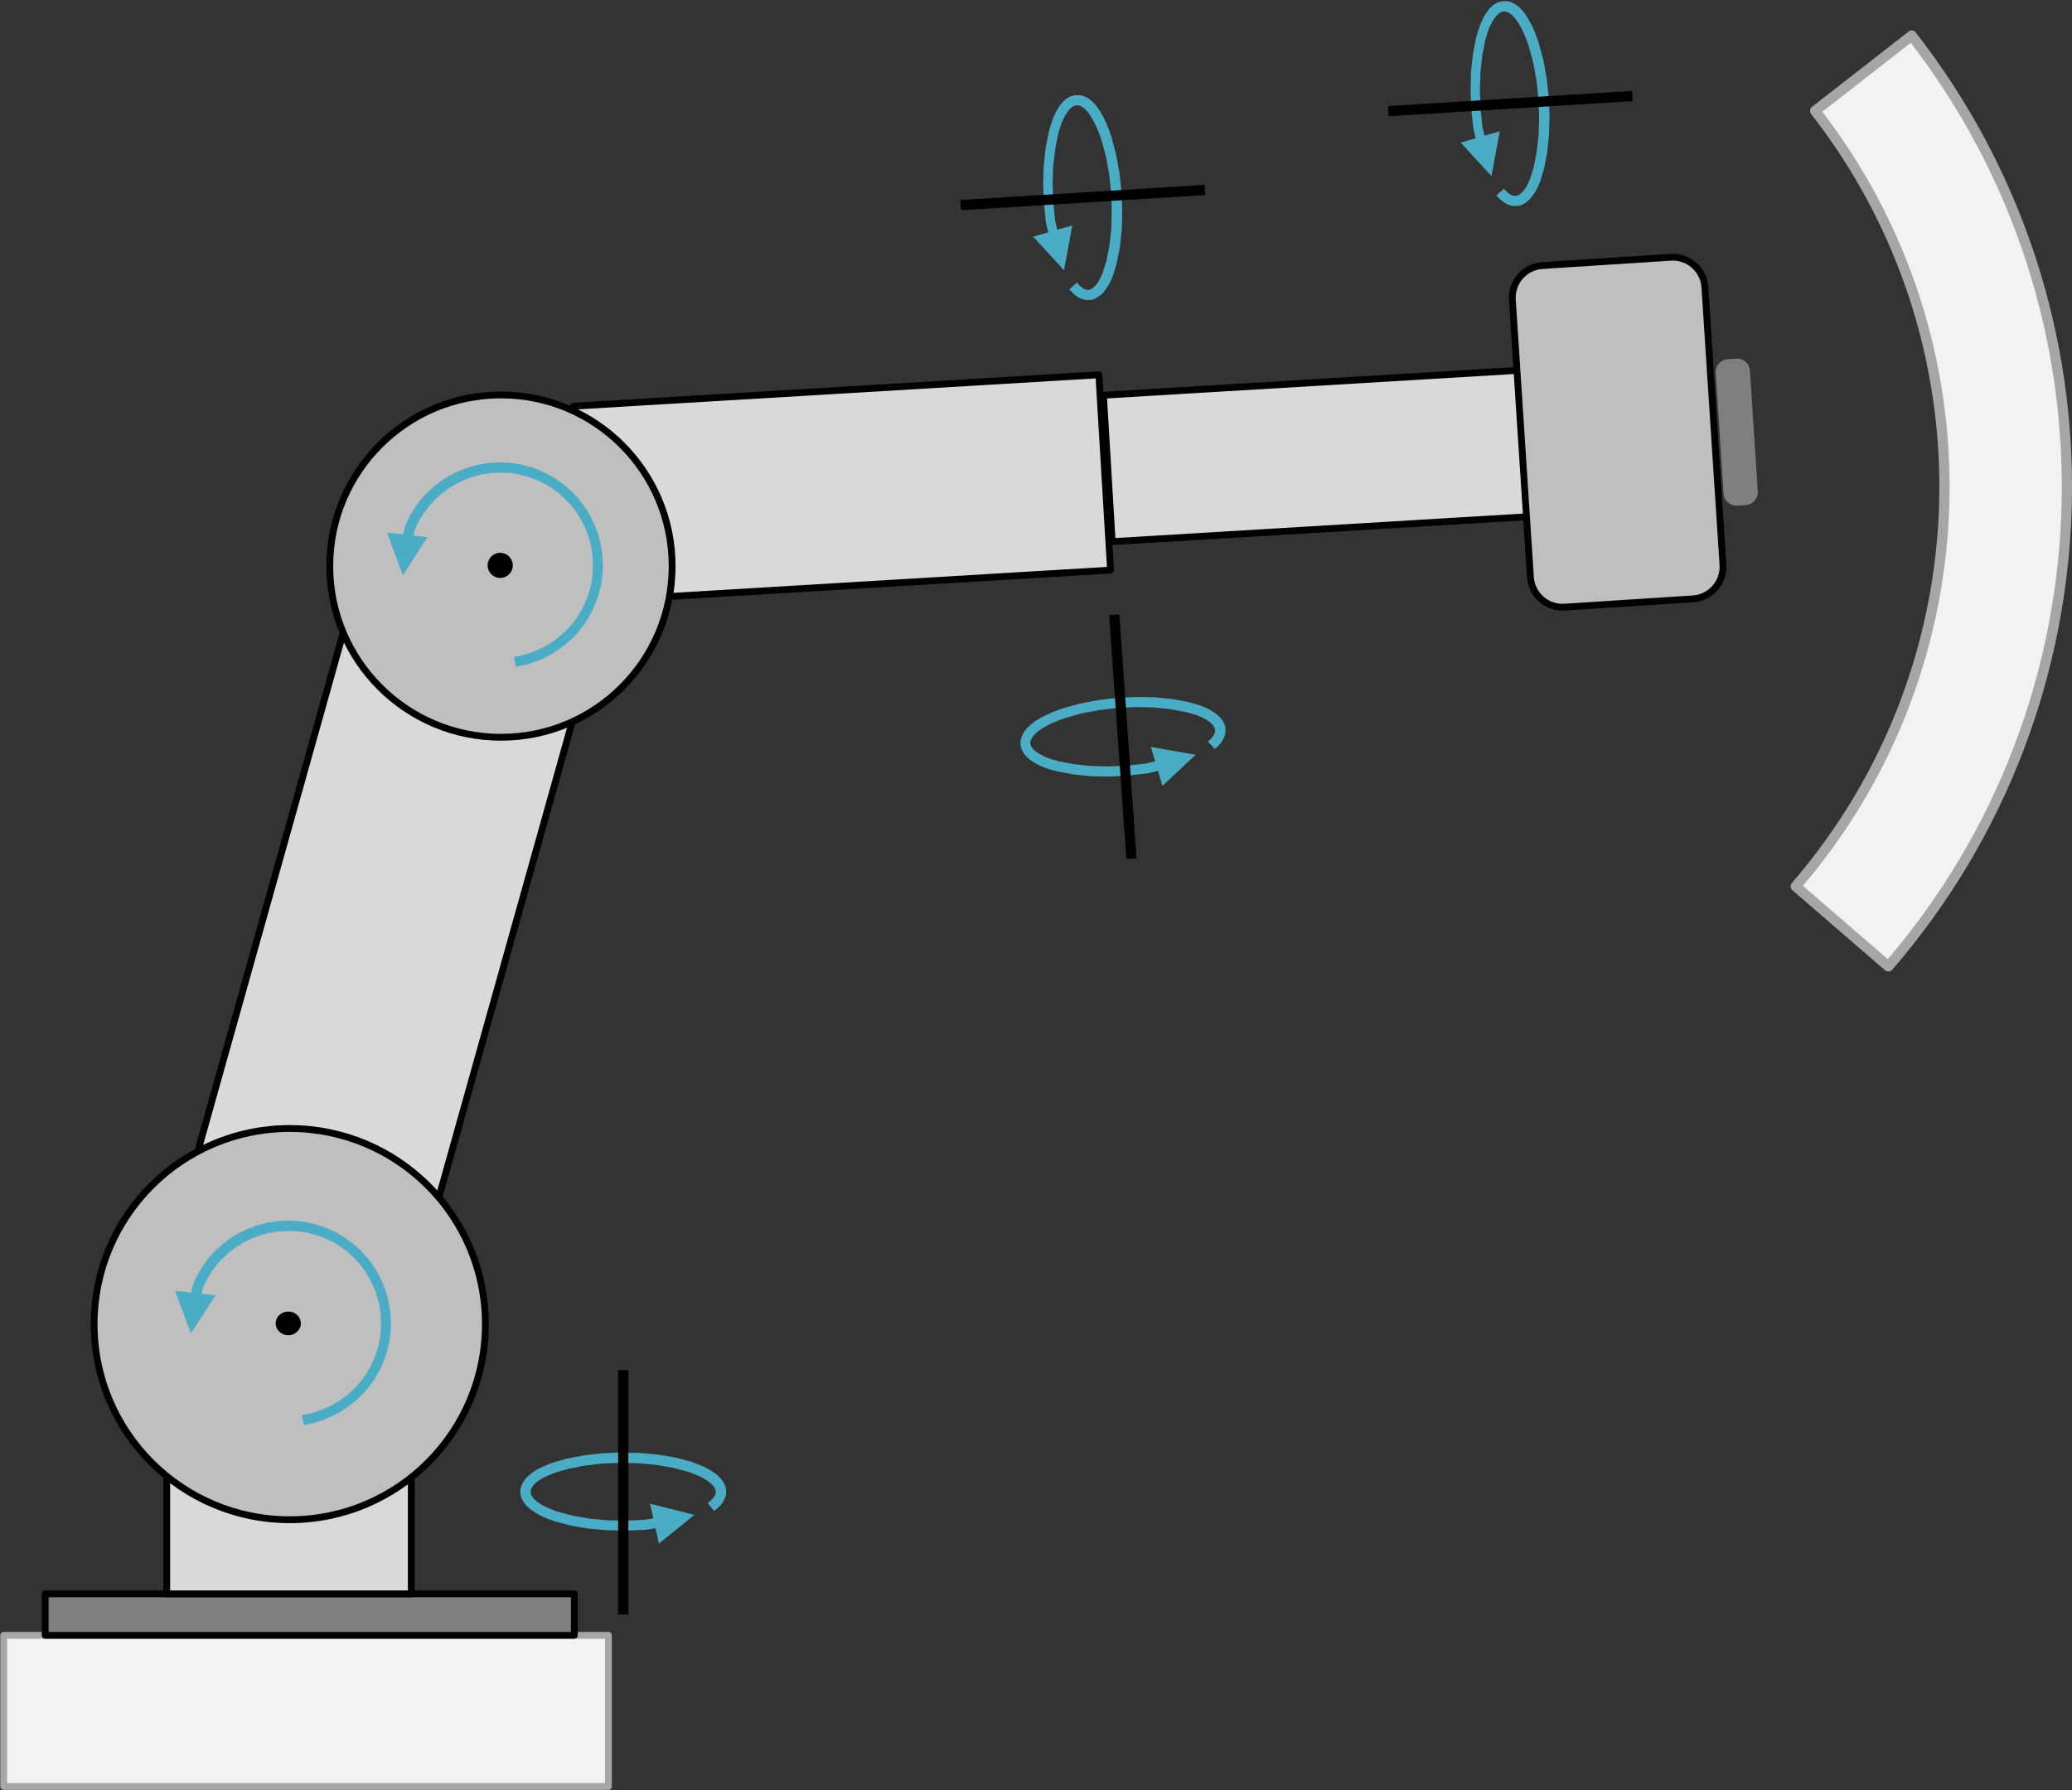 <?xml version="1.0" encoding="UTF-8"?>
<svg xmlns="http://www.w3.org/2000/svg" version="1.1" xmlns:xlink="http://www.w3.org/1999/xlink" viewBox="0 0 1398 1208">
  <rect x="0" y="0" width="1398" height="1208" fill="#333333" stroke="none"/>
  <defs>
    <style>
      .cls-1 {
        fill: #4bacc6;
      }

      .cls-2, .cls-3 {
        fill: #7f7f7f;
      }

      .cls-2, .cls-4, .cls-5, .cls-6, .cls-7, .cls-8, .cls-9 {
        stroke-linejoin: round;
      }

      .cls-2, .cls-4, .cls-5, .cls-6, .cls-8 {
        stroke-width: 4.6px;
      }

      .cls-2, .cls-4, .cls-6, .cls-7, .cls-8 {
        stroke: #000;
      }

      .cls-3, .cls-4, .cls-6, .cls-10, .cls-9 {
        fill-rule: evenodd;
      }

      .cls-4 {
        fill: #bfbfbf;
      }

      .cls-11, .cls-7 {
        fill: none;
      }

      .cls-5, .cls-9 {
        fill: #f2f2f2;
        stroke: #a6a6a6;
      }

      .cls-6, .cls-8 {
        fill: #d9d9d9;
      }

      .cls-7, .cls-9 {
        stroke-width: 6.9px;
      }

      .cls-12 {
        clip-path: url(#clippath);
      }
    </style>
    <clipPath id="clippath">
      <rect class="cls-11" y="0" width="1398" height="1208"/>
    </clipPath>
  </defs>
  <!-- Generator: Adobe Illustrator 28.6.0, SVG Export Plug-In . SVG Version: 1.2.0 Build 709)  -->
  <g>
    <g id="Layer_1">
      <g class="cls-12">
        <g>
          <path class="cls-6" d="M741.4,252.9l7.9,131.8-354.4,21.2-7.9-131.8,354.4-21.2Z"/>
          <path class="cls-6" d="M255.6,341.2l158.9,44.5-133.6,476.6-158.9-44.5,133.6-476.6Z"/>
          <rect class="cls-5" x="2.5" y="1103.5" width="408" height="102"/>
          <rect class="cls-2" x="30.5" y="1075.5" width="357" height="28"/>
          <rect class="cls-8" x="112.5" y="938.5" width="165" height="137"/>
          <path class="cls-4" d="M63.5,893.5c0-72.9,59.1-132,132-132s132,59.1,132,132-59.1,132-132,132-132-59.1-132-132Z"/>
          <path class="cls-4" d="M222.5,382c0-63.8,51.7-115.5,115.5-115.5s115.5,51.7,115.5,115.5-51.7,115.5-115.5,115.5-115.5-51.7-115.5-115.5Z"/>
          <path class="cls-6" d="M1024.4,249.9l5.9,98.8-279.9,16.8-5.9-98.8,279.9-16.8Z"/>
          <path class="cls-4" d="M1020.4,202.3c-.8-12,8.3-22.3,20.2-23.1l86.6-5.6c12-.8,22.3,8.3,23.1,20.2l12.2,187.2c.8,12-8.3,22.3-20.2,23.1l-86.6,5.6c-12,.8-22.3-8.3-23.1-20.2l-12.2-187.2Z"/>
          <path class="cls-3" d="M1157.6,251.6c-.3-4.8,3.3-8.9,8.1-9.2l5.8-.4c4.8-.3,8.9,3.3,9.2,8.1l5.3,81.5c.3,4.8-3.3,8.9-8.1,9.2l-5.8.4c-4.8.3-8.9-3.3-9.2-8.1l-5.3-81.5Z"/>
          <path class="cls-1" d="M128,876.3l2.2-9.4c0-.2.1-.5.2-.7l2.7-5.7,3.4-5.7,3.9-5.4,4.4-5,4.9-4.5,5.3-4.1,5.7-3.5,6.1-3,6.4-2.4,6.8-1.8,7-1.1,7.1-.4,7,.3,6.8,1,6.6,1.7,6.3,2.2,6.1,2.9,5.7,3.4,5.4,3.9,5,4.4,4.5,4.9,4.1,5.3,3.5,5.8,3,6.1,2.4,6.5,1.8,6.8,1.1,7,.4,6.8-.3,6.8-.9,6.6-1.6,6.4-2.1,6.2-2.6,5.9-3.3,5.7-3.7,5.2-4.2,4.9-4.6,4.5-5.1,4.1-5.4,3.6-5.8,3.1-6.1,2.6-6.4,2-6.7,1.4-1.3-6.7,6.1-1.2,5.8-1.8,5.5-2.3,5.3-2.8,4.9-3.2,4.6-3.7,4.2-4,3.8-4.4,3.4-4.8,2.9-5,2.4-5.4,2-5.6,1.4-5.7.8-5.9.3-6.1-.3-6.2-.9-6.3-1.6-6.1-2.1-5.8-2.7-5.5-3.1-5.2-3.6-4.8-4.1-4.4-4.4-4-4.8-3.6-5.1-3.1-5.4-2.6-5.8-2-5.9-1.6-6.1-.9-6.3-.3-6.4.3-6.3.9-6.1,1.6-5.8,2.1-5.5,2.7-5.2,3.1-4.8,3.6-4.5,4.1-4,4.4-3.6,4.8-3.1,5.1-2.7,5.7.2-.7-2.2,9.4-6.7-1.6ZM145.5,874l-16.7,25.8-10.7-28.8,27.3,3Z"/>
          <path class="cls-10" d="M186,893c0-4.4,3.8-8,8.5-8s8.5,3.6,8.5,8-3.8,8-8.5,8-8.5-3.6-8.5-8Z"/>
          <path class="cls-1" d="M271,364.7l2.2-9.4c0-.2.1-.5.2-.7l2.7-5.7,3.4-5.7,3.9-5.4,4.4-5,4.9-4.5,5.3-4.1,5.7-3.5,6.1-3,6.4-2.4,6.8-1.8,7-1.1,7.1-.4,7,.3,6.8,1,6.6,1.7,6.3,2.2,6.1,2.9,5.7,3.4,5.4,3.9,5,4.4,4.5,4.9,4.1,5.3,3.5,5.8,3,6.1,2.4,6.4,1.8,6.8,1.1,7,.4,6.8-.3,6.8-.9,6.6-1.6,6.4-2.1,6.2-2.6,5.9-3.3,5.7-3.7,5.3-4.2,4.9-4.6,4.5-5.1,4.1-5.4,3.6-5.8,3.1-6.1,2.6-6.4,2-6.7,1.4-1.3-6.7,6.1-1.2,5.8-1.8,5.5-2.3,5.3-2.8,4.9-3.2,4.6-3.7,4.2-4,3.8-4.4,3.4-4.8,2.9-5,2.4-5.4,2-5.6,1.4-5.7.8-5.9.3-6.1-.3-6.2-.9-6.3-1.6-6.1-2.1-5.8-2.7-5.5-3.1-5.2-3.6-4.8-4.1-4.4-4.4-4-4.8-3.6-5.1-3.1-5.4-2.6-5.8-2.1-5.9-1.6-6.1-.9-6.3-.3-6.4.3-6.3.9-6.1,1.6-5.8,2.1-5.5,2.7-5.2,3.1-4.8,3.6-4.5,4.1-4,4.4-3.6,4.8-3.1,5.1-2.7,5.7.2-.7-2.2,9.4-6.7-1.6ZM288.5,362.4l-16.7,25.8-10.7-28.8,27.3,3Z"/>
          <path class="cls-10" d="M329,381.5c0-4.7,3.8-8.5,8.5-8.5s8.5,3.8,8.5,8.5-3.8,8.5-8.5,8.5-8.5-3.8-8.5-8.5Z"/>
          <path class="cls-1" d="M446.7,1030.5l-11.1,1.8-13,.5-12.8-.2-12.6-1.1-11.9-2-10.9-2.9-5-1.8-4.3-1.9-3.8-2.1-3.2-2.2-2.7-2.3c-.2-.1-.3-.3-.4-.5l-1.7-2.2c-.1-.2-.2-.3-.3-.5l-1.1-2.1c-.1-.3-.3-.6-.3-.9l-.5-2.2c0-.3,0-.6,0-.9v-2.2c.1-.3.2-.6.3-.8l.7-2.2c0-.3.2-.5.3-.7l1.3-2.2c.1-.2.3-.4.4-.5l1.9-2.1c.1-.1.2-.2.4-.3l2.5-2.1,3.5-2.3,4-2,4.6-1.9,5.1-1.7,5.4-1.5,11.6-2.3,12.3-1.5,12.8-.6,12.9.3,12.6,1.1,11.9,2,10.9,2.9,7.5,2.9,3.4,1.7,2.9,1.7,2.6,1.8,2.2,1.9,1.8,2c.1.2.3.3.4.5l1.1,1.8,1,2.2c.1.2.2.5.2.8l.3,1.8c0,.2,0,.5,0,.7v1.8c0,.3-.1.5-.2.8l-.5,1.8c0,.2-.2.5-.3.7l-.9,1.8c0,.2-.2.3-.3.5l-1.3,1.8c0,.1-.2.2-.3.4l-1.8,1.8-2.5,2-4.3-5.4,1.9-1.5,1.8-1.8-.3.4,1.3-1.8-.3.5.9-1.8-.3.7.5-1.8v.8c-.1,0,0-1.8,0-1.8v.7s-.3-1.8-.3-1.8l.2.8-.5-1.3-1.1-1.8.4.5-1.3-1.5-1.6-1.4-2.1-1.5-2.5-1.5-2.7-1.4-6.8-2.6-10.3-2.8-11.4-2-12.1-1.1-12.4-.3-12.3.5-11.8,1.4-11.1,2.2-5,1.4-4.6,1.5-4.2,1.7-3.5,1.7-2.8,1.7-2.5,2.1.4-.3-1.9,2.1.4-.5-1.3,2.2.3-.7-.7,2.2.2-.8v2.2c-.1,0-.2-.9-.2-.9l.5,2.2-.3-.9,1.1,2.1-.3-.5,1.7,2.2-.4-.5,2,1.8,2.7,1.8,3.2,1.8,3.8,1.7,4.4,1.6,10.3,2.7,11.4,2,12.1,1.1,12.4.2,12.2-.5,11.1-1.8,1.1,6.8ZM438.7,1014.7l29.8,7.5-23.9,19.4-6-26.8Z"/>
          <path class="cls-7" d="M420.5,924.5v165"/>
          <path class="cls-1" d="M708.2,161l-2.5-10.9-1.3-12.9-.6-12.8.4-12.6,1.3-12,2.2-11.1,1.5-5.1,1.6-4.5,1.8-3.9,2-3.3,2.2-2.8c.1-.2.2-.3.4-.4l2.1-1.9c.2-.2.4-.3.6-.4l2-1.2c.2-.1.5-.3.8-.3l2.2-.6c.3,0,.6-.1.8-.1h2.2c.3,0,.7,0,1,0l2.2.6c.2,0,.5.2.7.3l2.3,1.2c.2,0,.4.2.5.3l2.2,1.7c.2.1.3.3.4.4l2.2,2.4,2.4,3.3,2.3,3.9,2.2,4.5,2,5,1.8,5.3,3,11.3,2.2,12.3,1.4,12.7.5,12.9-.3,12.6-1.3,12-2.2,11.1-2.4,7.7-1.4,3.4-1.5,3-1.7,2.6-1.7,2.3c0,.1-.2.3-.3.4l-1.7,1.6-2,1.5c-.2.1-.3.2-.5.3l-1.7.9c-.2.1-.5.2-.8.3l-1.8.4c-.2,0-.5,0-.7,0h-1.8c-.3,0-.5,0-.8,0l-1.8-.4c-.2,0-.4-.1-.6-.2l-1.9-.8c-.2,0-.4-.2-.6-.3l-1.8-1.2c-.1,0-.3-.2-.4-.3l-1.8-1.6-2.2-2.3,5.1-4.6,1.6,1.8,1.8,1.6-.4-.3,1.8,1.2-.6-.3,1.9.8-.6-.2,1.8.4h-.8c0,0,1.8-.1,1.8-.1h-.7c0,0,1.8-.3,1.8-.3l-.8.3,1.7-.9-.5.3,1.3-.9,1.6-1.6-.3.4,1.4-1.8,1.3-2.1,1.3-2.6,1.2-2.9,2.2-7,2.1-10.5,1.3-11.5.3-12.2-.4-12.4-1.3-12.2-2.1-11.7-2.9-10.8-1.7-4.9-1.8-4.5-2-4-1.9-3.3-1.9-2.7-2.2-2.4.4.4-2.2-1.7.5.3-2.3-1.2.7.3-2.2-.6h1c0,.1-2.2.2-2.2.2h.8c0-.1-2.2.5-2.2.5l.8-.3-2.1,1.2.6-.4-2.1,1.9.4-.4-1.7,2.1-1.7,2.7-1.6,3.3-1.5,4-1.3,4.5-2.1,10.5-1.3,11.5-.4,12.1.5,12.4,1.2,12.1,2.5,10.9-6.7,1.5ZM723.5,152.1l-5.6,30.2-20.8-22.6,26.4-7.6Z"/>
          <path class="cls-7" d="M812.9,128.2l-164.7,10.2"/>
          <path class="cls-1" d="M996.6,97.6l-2.5-10.9-1.4-12.9-.5-12.8.3-12.6,1.3-12,2.2-11.1,1.5-5.1,1.6-4.5,1.8-3.9,2-3.3,2.1-2.8c.1-.2.2-.3.4-.4l2.1-1.9c.2-.2.4-.3.6-.4l2.1-1.2c.2-.1.5-.3.8-.3l2.2-.6c.3,0,.6-.1.8-.1h2.2c.3,0,.7,0,1,0l2.2.6c.2,0,.5.2.7.3l2.3,1.2c.2,0,.4.2.5.3l2.2,1.7c.2.1.3.3.4.4l2.2,2.4,2.4,3.3,2.3,3.9,2.2,4.5,2,5,1.8,5.3,3,11.3,2.2,12.3,1.4,12.7.5,12.9-.4,12.6-1.3,12-2.2,11.1-2.4,7.7-1.4,3.4-1.5,3-1.7,2.6-1.8,2.3c0,.1-.2.3-.3.4l-1.6,1.6-2,1.5c-.2.1-.3.2-.5.3l-1.7.9c-.2.1-.5.2-.8.3l-1.8.4c-.2,0-.5,0-.7,0h-1.8c-.3,0-.5,0-.8,0l-1.8-.4c-.2,0-.4-.1-.6-.2l-1.9-.8c-.2,0-.4-.2-.6-.3l-1.8-1.2c-.1,0-.3-.2-.4-.3l-1.9-1.6-2.2-2.3,5.1-4.6,1.6,1.8,1.9,1.6-.4-.3,1.8,1.2-.6-.3,1.9.8-.6-.2,1.8.4h-.8c0,0,1.8-.1,1.8-.1h-.7c0,0,1.8-.3,1.8-.3l-.8.3,1.7-.9-.5.3,1.3-.9,1.7-1.6-.3.4,1.4-1.8,1.3-2,1.3-2.6,1.2-2.9,2.2-7,2.1-10.5,1.3-11.5.4-12.2-.5-12.4-1.3-12.2-2.1-11.7-2.9-10.8-1.7-4.9-1.8-4.5-2-4-1.9-3.3-2-2.7-2.2-2.4.4.4-2.2-1.7.5.3-2.3-1.2.7.3-2.2-.6h1c0,.1-2.2.2-2.2.2h.8c0-.1-2.2.5-2.2.5l.8-.3-2.1,1.2.6-.4-2.1,1.9.4-.4-1.7,2.1-1.7,2.7-1.6,3.3-1.5,4-1.3,4.5-2.1,10.5-1.2,11.5-.4,12.1.5,12.4,1.2,12.1,2.5,10.9-6.7,1.5ZM1011.9,88.6l-5.6,30.2-20.8-22.6,26.4-7.6Z"/>
          <path class="cls-7" d="M1101.4,64.8l-164.7,10.2"/>
          <path class="cls-1" d="M785.5,519.2l-10.9,2.6-12.9,1.5-12.8.7-12.6-.2-12-1.2-11.1-2.1-5.1-1.4-4.5-1.6-3.9-1.8-3.3-2-2.8-2.1c-.2-.1-.3-.2-.4-.4l-1.9-2.1c-.2-.2-.3-.4-.4-.6l-1.2-2c-.1-.2-.3-.5-.3-.8l-.7-2.2c0-.3-.1-.6-.1-.8v-2.2c0-.3,0-.7,0-1l.6-2.2c0-.2.2-.5.3-.7l1.2-2.3c0-.2.2-.4.3-.5l1.7-2.3c.1-.2.2-.3.4-.4l2.4-2.2,3.3-2.5,3.9-2.3,4.4-2.2,5-2.1,5.2-1.9,11.3-3.1,12.3-2.4,12.7-1.5,12.9-.6,12.6.2,12,1.2,11.1,2.1,7.7,2.3,3.4,1.4,3,1.5,2.7,1.6,2.3,1.7c.1,0,.3.2.4.3l1.6,1.6,1.6,2c.1.2.2.3.3.5l.9,1.7c.1.2.2.5.3.8l.4,1.8c0,.2,0,.5,0,.7v1.8c0,.3,0,.5,0,.8l-.4,1.8c0,.2,0,.4-.2.6l-.8,1.9c0,.2-.2.4-.3.6l-1.2,1.8c0,.1-.2.3-.3.4l-1.6,1.9-2.3,2.2-4.7-5.1,1.8-1.6,1.6-1.9-.3.4,1.2-1.8-.3.6.7-1.9-.2.6.4-1.8v.8c0,0-.1-1.8-.1-1.8v.7c0,0-.3-1.8-.3-1.8l.3.8-.9-1.7.3.5-.9-1.3-1.6-1.6.4.3-1.8-1.4-2.1-1.3-2.6-1.3-2.9-1.2-7-2.1-10.5-2-11.5-1.2-12.2-.3-12.4.6-12.2,1.4-11.7,2.2-10.8,3-4.9,1.7-4.5,1.9-4,2-3.3,1.9-2.7,2-2.4,2.2.4-.4-1.7,2.3.3-.5-1.2,2.3.2-.7-.6,2.2v-1c.1,0,.2,2.2.2,2.2v-.8c-.1,0,.5,2.2.5,2.2l-.3-.8,1.2,2-.4-.6,1.9,2.1-.4-.4,2.1,1.7,2.7,1.6,3.3,1.6,4,1.4,4.5,1.3,10.5,2,11.5,1.2,12.1.3,12.4-.6,12.1-1.3,10.9-2.6,1.6,6.7ZM776.4,504l30.3,5.3-22.4,21-7.8-26.4Z"/>
          <path class="cls-7" d="M751.8,414.8l11.6,164.6"/>
          <path class="cls-9" d="M1289.8,24c145.4,186.3,138.8,449.3-15.7,628.1l-62.5-54c128.7-149,134.2-368.1,13.1-523.3l65.2-50.8Z"/>
        </g>
      </g>
    </g>
  </g>
</svg>